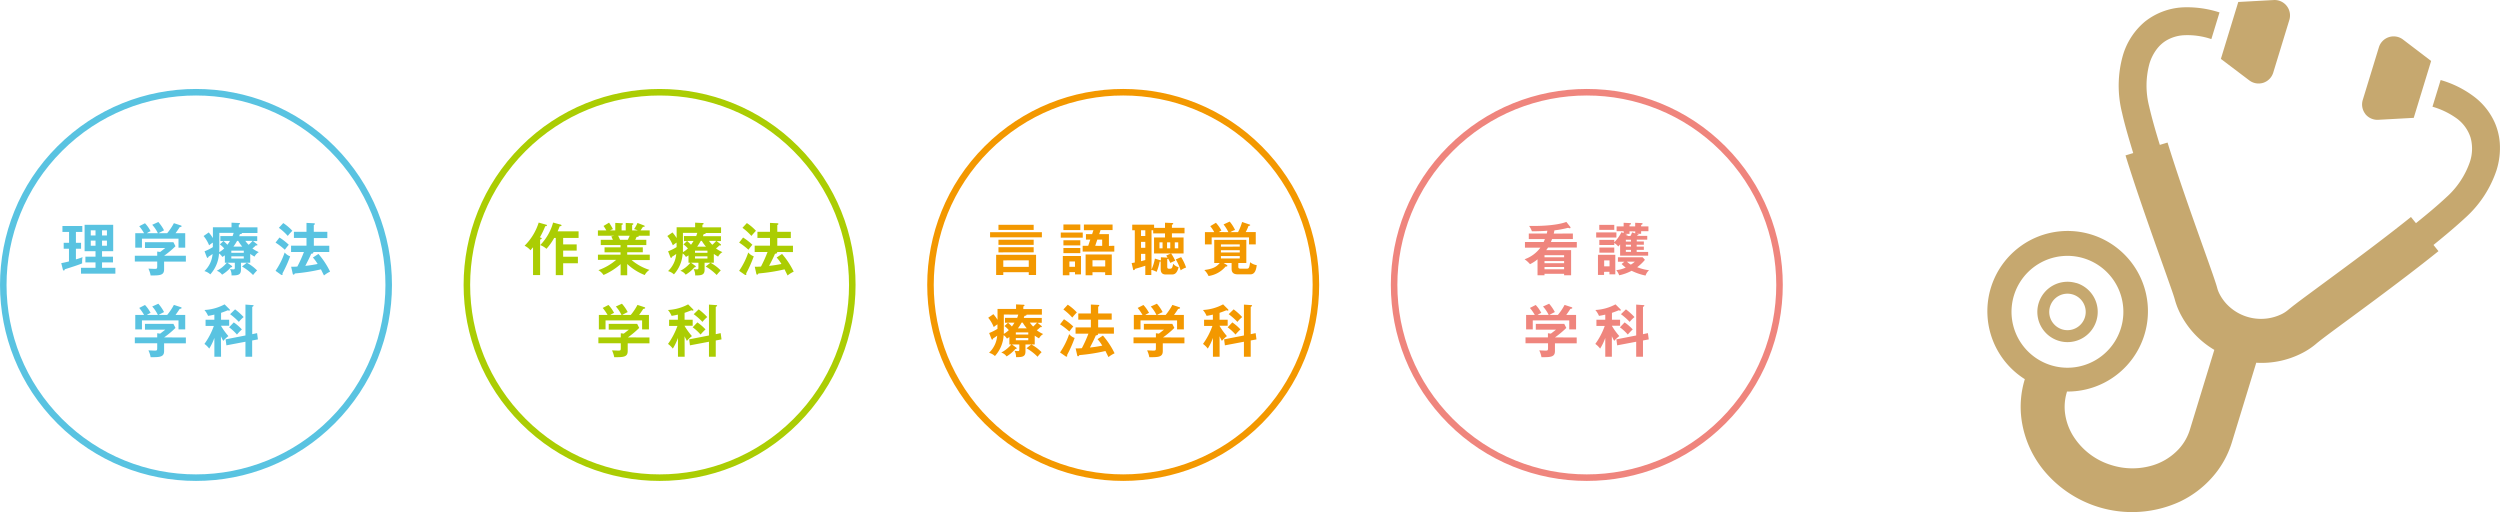 <svg xmlns="http://www.w3.org/2000/svg" viewBox="0 0 971.8 199.14"><defs><style>.cls-1,.cls-3,.cls-5,.cls-7{fill:none;stroke-width:2.54px;}.cls-1{stroke:#ef857d;}.cls-2{fill:#ef857d;}.cls-3{stroke:#f39800;}.cls-4{fill:#f39800;}.cls-5{stroke:#abcd03;}.cls-6{fill:#abcd03;}.cls-7{stroke:#59c3e1;}.cls-8{fill:#59c3e1;}.cls-9{fill:#c6a86f;}</style></defs><g id="レイヤー_2" data-name="レイヤー 2"><g id="text"><circle class="cls-1" cx="616.82" cy="110.76" r="74.91" transform="translate(102.35 468.6) rotate(-45)"/><path class="cls-2" d="M611.41,90.77v2.16h-8.1c-.16.44-.27.75-.45,1.15h10.08v2.15H601.75a9.84,9.84,0,0,1-.71,1h9.68V107H608v-.58h-7.62V107h-2.71v-6.2a13.81,13.81,0,0,1-2.93,1.89,10.44,10.44,0,0,0-2.11-1.91,12.94,12.94,0,0,0,6.15-4.51h-6V94.08h7.26a9.4,9.4,0,0,0,.49-1.15h-6.26V90.77h7c.16-.64.18-.89.22-1.09-1.3.14-4.08.23-6,.23a9.14,9.14,0,0,0-1.09-2.09c9.79.18,13.81-1.29,14.47-1.56l1.51,1.91a.5.5,0,0,1,.11.29c0,.18-.13.27-.35.27a2.64,2.64,0,0,1-.58-.18,41.25,41.25,0,0,1-5.33,1c-.08.53-.17.88-.26,1.26ZM608,100v-.8h-7.62v.8Zm0,2.31v-.82h-7.62v.82Zm-7.62,1.48v.89H608v-.89Z"/><path class="cls-2" d="M628.33,90.33v2h-7.86v-2Zm-4.8,15.34v1.2h-2.37V99.05h6.74v7.6h-2.28v-1ZM639,93.86v1.26h-2.79v.74H639v1.28h-2.79v.78h4.46v1.47h-10.9V95c-.36.44-.54.62-.71.82a6.82,6.82,0,0,0-1.56-1.38v.8h-5.81v-2h5.81v.93a14.68,14.68,0,0,0,2.78-3.9l.86.33v-.73h-2.73V88h2.73v-1.4l2.31.11c.29,0,.54,0,.54.27s-.23.29-.56.42V88h2.2v-1.4l2.46.11c.27,0,.42.09.42.27s-.17.29-.57.47V88h2.84v1.87h-2.84v1h-1.71l.46.16c.12,0,.25.15.25.24s-.09.16-.47.18a1.58,1.58,0,0,1-.15.24h4v1.47h-4.08v.71ZM627.5,87.42v1.93h-5.83V87.42Zm0,8.79v2h-5.79v-2Zm-1.84,7.31v-2.31h-2.09v2.31Zm5.77-1.78h-2.51V100h9.59l.91,1a17.73,17.73,0,0,1-3,2.86,17.79,17.79,0,0,0,4.61,1.18,4.64,4.64,0,0,0-1.37,2.08,22.64,22.64,0,0,1-5.42-1.86,18.37,18.37,0,0,1-4.82,1.75,8,8,0,0,0-1.13-2,11.49,11.49,0,0,0,3.66-1,17.39,17.39,0,0,1-1.6-1.38Zm2-11.83v1H631.7l.62.24c.11.05.38.18.38.32s-.11.2-.58.17l0,.09h1.66a5.59,5.59,0,0,0,.63-1.4l1.24.4v-.77Zm.56,4v-.71H632v.71ZM632,95.12v.74H634v-.74Zm0,2v.78H634v-.78Zm.43,4.6a9.16,9.16,0,0,0,1.51,1.15,9.59,9.59,0,0,0,1.55-1.15Z"/><path class="cls-2" d="M612.9,131.18v2.28h-8.46v3c0,2.33-1.64,2.42-5.24,2.38a9.58,9.58,0,0,0-.87-2.64c.38,0,2.09.09,2.42.09,1,0,1-.14,1-1.29v-1.56H593v-2.28h8.71v-1.62l1.15.15c.73-.55,1.6-1.24,2-1.55H597v-2.24h11.06l.8,1.57a36.31,36.31,0,0,1-4.42,3.69ZM602,122.41a14.08,14.08,0,0,0-2.2-3.27l2.38-1.08a17,17,0,0,1,2.22,3.24c-.25.13-2,1-2.09,1.11h3.28a22,22,0,0,0,2.6-3.89l2.64.87c.14,0,.36.13.36.33s-.36.31-.76.36c-.77,1.22-1.31,1.93-1.59,2.33h3.81v5.64H610v-3.51H595.82v3.51h-2.59v-5.64h3.37a18.81,18.81,0,0,0-1.89-2.71l2.25-1.15a13.37,13.37,0,0,1,2.17,3.08,9.66,9.66,0,0,0-1.44.78Z"/><path class="cls-2" d="M626.57,138.66H624v-7.3a21.27,21.27,0,0,1-2,4.15,8.72,8.72,0,0,0-1.87-1.82,27.83,27.83,0,0,0,3.67-7h-3.24V124.3H624v-2c-1.22.29-1.84.38-2.44.49a8.87,8.87,0,0,0-1.42-2.29,18.61,18.61,0,0,0,7.84-2.19l1.89,1.88a.6.6,0,0,1,.17.31.24.24,0,0,1-.24.25,1.65,1.65,0,0,1-.56-.14c-1.57.65-2.24.85-2.64,1v2.67h3.16v2.35h-3.16v.07a25.55,25.55,0,0,0,2.87,3.95,12.94,12.94,0,0,0-2,1.86,17.59,17.59,0,0,1-.91-1.8Zm14-9.17.34,2.44-2.25.42v6.31h-2.64v-5.82l-7.39,1.4-.31-2.33,7.7-1.51v-12l2.84.2c.2,0,.34.09.34.22s-.31.38-.54.47v10.61Zm-9.05-4.17a18.7,18.7,0,0,1,3.15,2.73,22,22,0,0,0-1.91,2,18.83,18.83,0,0,0-3.06-2.82Zm.51-5.07a25.58,25.58,0,0,1,3.33,3,12.78,12.78,0,0,0-1.87,1.88,25,25,0,0,0-3.4-3Z"/><circle class="cls-3" cx="436.61" cy="110.76" r="74.91" transform="translate(49.56 341.17) rotate(-45)"/><path class="cls-4" d="M405,90.26v2H384.86v-2ZM390,105.82v1.09h-2.78V99.05h15.52v7.86h-2.84v-1.09Zm11.81-18.44v2H388.12v-2Zm0,5.81v2H388.12v-2Zm0,2.91v2H388.12v-2Zm-1.91,7.64v-2.53H390v2.53Z"/><path class="cls-4" d="M420.89,90.39v2h-8.55v-2Zm-.69,9.13v7.15h-2.33v-.89H415.7V107h-2.56v-7.5Zm-.26-12.26v2.18h-6.57V87.26Zm0,6.13v2h-6.57v-2Zm0,3v2h-6.57v-2Zm-4.24,5.24v2.09h2.17v-2.09Zm17.45-6.1v2.26h-12.3V95.55H423l.82-2.42h-1.69V91h2.4l.51-1.51h-3.71V87.29h11.15v2.15H427.8L427.29,91h3.77v4.6Zm-8.48,10.27V107H422V98.92h10.17v8h-2.57v-1.09Zm4.95-2.22v-2.42h-4.95v2.42Zm-1.18-8V93.13h-1.89l-.82,2.42Z"/><path class="cls-4" d="M452.86,88.57v-2l2.69.11c.42,0,.51.13.51.29s-.11.2-.51.4v1.17h4.9v2.16h-4.9V92.3h4.53v6.22H448.6V92.3h4.26V90.73h-4.59V89.51h-.65v15.25a18.11,18.11,0,0,0,1.31-4.24l2,.62a1.13,1.13,0,0,1,.33.13V100l2.42.15a.61.61,0,0,1,.18,0,5.75,5.75,0,0,0-.53-.8l1.89-.84a18.69,18.69,0,0,1,1.62,2.84,15.46,15.46,0,0,0-1.89.86c-.51-1-.69-1.35-.84-1.66a.74.74,0,0,1-.38.15v2.89c0,.87.24.87,1,.87s1-.25,1.31-1.94a3.65,3.65,0,0,0,2.11,1.32c-.64,2.59-1.67,2.86-2.64,2.86h-2.33c-1.87,0-2-1.33-2-2.24v-2.82a2,2,0,0,1-.4.06,19.76,19.76,0,0,1-1.19,4,6.48,6.48,0,0,0-2.05-.8v2H445.2v-3.6c-.53.18-2.26.74-3.95,1.2-.09.18-.22.51-.51.51s-.27-.24-.31-.4l-.53-2.35c.44-.07.71-.11,1.22-.22V89.51h-1V87.33h8.5v1.24Zm-7.66.94h-1.66v2.24h1.66Zm0,4.5h-1.66v2.31h1.66Zm0,4.67h-1.66v2.86c.2-.07,1.4-.38,1.66-.47Zm6.71-2.16V94.21h-1.2v2.31Zm1.75-2.31v2.31h1.24V94.21Zm3,0v2.31H458V94.21Zm2.47,5.73a19.43,19.43,0,0,1,1.93,4.06,7.2,7.2,0,0,0-2.11,1.09,18.16,18.16,0,0,0-1.91-4.24Z"/><path class="cls-4" d="M481.35,103.65c0,.58.24.78.8.78h2.57c.64,0,.93-.16,1.22-2.51a5.25,5.25,0,0,0,2.58,1.15c-.27,2.29-.94,3.58-2.51,3.58h-4.46c-1.11,0-2.8,0-2.8-2.16v-2.26h-3.11l.93.57c.38.23.54.36.54.54s-.27.29-.69.26a10.66,10.66,0,0,1-6.64,3.69,7.51,7.51,0,0,0-1.64-2.33c3.19-.42,4.66-1.13,6-2.73H472v-9h12.47v9h-3.1ZM477.5,90.24a16.37,16.37,0,0,0-1.88-3L478,86.13a14.9,14.9,0,0,1,2.09,3.26,8.74,8.74,0,0,0-1.84.85h3a20.79,20.79,0,0,0,1.58-3.95l2.93,1c.16,0,.22.13.22.24s-.46.31-.69.34a15.81,15.81,0,0,1-1.06,2.35h3.91V95h-2.62V92.28H471V95h-2.62V90.24H472a13.48,13.48,0,0,0-1.55-2.33l2.2-1.31a14.54,14.54,0,0,1,2.13,3c-.31.18-.49.29-1,.6Zm4.42,5.62V95H474.6v.89Zm-7.32,1.39v.89h7.32v-.89Zm0,2.29v.93h7.32v-.93Z"/><path class="cls-4" d="M403.89,131.53a17.06,17.06,0,0,1-1.67-1.06v3.42h-3.6v2.73c0,2.17-1.39,2.19-3.66,2.22a4.85,4.85,0,0,0-.6-2.49,8,8,0,0,0,1.25.13c.51,0,.62-.11.62-.73v-1.86h-2.89l1.53,1.11c.2.13.34.24.34.4s-.25.28-.54.28a14.09,14.09,0,0,1-3.39,2.87,4.05,4.05,0,0,0-2.07-1.51,12.7,12.7,0,0,0,3.91-3.15h-.76V131a5.78,5.78,0,0,1-.95.62,4.43,4.43,0,0,0-1.27-1.35,13.15,13.15,0,0,1-3.39,8.13,5.61,5.61,0,0,0-2.29-1.27,10.22,10.22,0,0,0,3.17-6.66A16.88,16.88,0,0,1,386,131.6c0,.2-.11.42-.29.42s-.31-.26-.35-.38l-.85-2.19a18.53,18.53,0,0,0,3.22-1.62c0-.23,0-1.14,0-1.34v-.42a12.49,12.49,0,0,0-1.44,1.07,13.35,13.35,0,0,0-2.15-3.62l2-1.4a16.1,16.1,0,0,1,1.62,2.2V120.1h7.2v-1.78l2.82.14c.2,0,.46,0,.46.24s-.2.31-.46.44v1H405v2.17h-5.95c.09.36-.6.45-.82.47-.14.4-.18.56-.27.8h7v1.89h-1.69l1.4,1.08c.22.18.31.25.31.41s-.16.22-.29.22a.67.67,0,0,1-.31,0,10.34,10.34,0,0,1-1.35,1.2,11.67,11.67,0,0,0,2.48,1.47A4.31,4.31,0,0,0,403.89,131.53Zm-13.68-9.26v4c0,2.46,0,2.73,0,3.51a10.05,10.05,0,0,0,1.93-1.45,10.08,10.08,0,0,0-1.69-1.59l1.38-1.29h-1.18v-1.89h4.75a12.46,12.46,0,0,0,.42-1.27Zm1.62,3.16c.73.69,1,.91,1.51,1.49a15.06,15.06,0,0,0,1-1.49Zm7.88,3.79h-4.84v.83h4.84Zm0,2.18h-4.84v.87h4.84Zm-2.15-6h-.45a18.22,18.22,0,0,1-1.42,2.22h3.42A17.21,17.21,0,0,1,397.56,125.43Zm5.75,13.27a19.41,19.41,0,0,0-4.29-3.3l1.87-1.47a16.49,16.49,0,0,1,4,3A15.45,15.45,0,0,0,403.31,138.7Zm-3-13.27a13.24,13.24,0,0,0,1.29,1.53,14.6,14.6,0,0,0,1.53-1.53Z"/><path class="cls-4" d="M413.59,124.1a21.49,21.49,0,0,1,3.62,2.82c-.38.39-1.29,1.59-1.54,1.93a27.72,27.72,0,0,0-3.61-2.78ZM412.06,137a29.29,29.29,0,0,0,3.55-7.13,4.61,4.61,0,0,0,2.13,1.49,46.89,46.89,0,0,1-2.95,6.66.85.85,0,0,1,.06.31c0,.18-.11.31-.24.31a1,1,0,0,1-.42-.15Zm3-18.56a18.93,18.93,0,0,1,3.53,3c-.93,1-1.05,1.11-1.78,2a21.55,21.55,0,0,0-3.46-3.15Zm13.67,12a31.33,31.33,0,0,1,4.53,6.89,11.6,11.6,0,0,0-2.37,1.48c-.2-.37-1-2-1.18-2.37a69.9,69.9,0,0,1-10.17,1.6c-.11.26-.2.44-.46.44s-.29-.13-.38-.51l-.58-2.55a22.1,22.1,0,0,0,2.42-.07,49.15,49.15,0,0,0,2.55-5.64h-5v-2.44h5.95v-3h-4.89v-2.42h4.89v-3.47l2.84.14c.27,0,.44.13.44.26s-.2.33-.44.42v2.65h5.26v2.42h-5.26v3H433v2.44h-6.28a.27.27,0,0,1,.11.22c0,.32-.58.43-.87.47-.51,1.24-1.31,2.82-2.28,4.69a46.73,46.73,0,0,0,4.79-.74,15.65,15.65,0,0,0-1.84-2.51Z"/><path class="cls-4" d="M460.41,131.18v2.28H452v3c0,2.33-1.64,2.42-5.24,2.38a9.88,9.88,0,0,0-.86-2.64c.37,0,2.08.09,2.42.09,1,0,1-.14,1-1.29v-1.56h-8.7v-2.28h8.7v-1.62l1.16.15c.73-.55,1.59-1.24,2-1.55h-7.84v-2.24h11.06l.8,1.57a35.55,35.55,0,0,1-4.42,3.69Zm-10.88-8.77a13.77,13.77,0,0,0-2.2-3.27l2.38-1.08a16.16,16.16,0,0,1,2.22,3.24c-.24.13-2,1-2.09,1.11h3.29a23.14,23.14,0,0,0,2.6-3.89l2.64.87c.13,0,.35.13.35.33s-.35.31-.75.36c-.78,1.22-1.31,1.93-1.6,2.33h3.82v5.64h-2.64v-3.51H443.34v3.51h-2.6v-5.64h3.37a18.7,18.7,0,0,0-1.88-2.71l2.24-1.15a13.75,13.75,0,0,1,2.18,3.08,10,10,0,0,0-1.45.78Z"/><path class="cls-4" d="M474.09,138.66h-2.6v-7.3a22,22,0,0,1-2,4.15,8.73,8.73,0,0,0-1.86-1.82,27.84,27.84,0,0,0,3.66-7h-3.24V124.3h3.42v-2c-1.22.29-1.84.38-2.44.49a9.15,9.15,0,0,0-1.42-2.29,18.57,18.57,0,0,0,7.83-2.19l1.89,1.88a.56.56,0,0,1,.18.31.25.25,0,0,1-.25.25,1.65,1.65,0,0,1-.55-.14c-1.58.65-2.24.85-2.64,1v2.67h3.15v2.35h-3.15v.07a26.22,26.22,0,0,0,2.86,3.95,13.08,13.08,0,0,0-1.95,1.86,15.71,15.71,0,0,1-.91-1.8Zm14-9.17.33,2.44-2.24.42v6.31h-2.64v-5.82l-7.4,1.4-.31-2.33,7.71-1.51v-12l2.84.2c.2,0,.33.09.33.22s-.31.38-.53.47v10.61Zm-9.06-4.17a18.7,18.7,0,0,1,3.15,2.73,23.41,23.41,0,0,0-1.91,2,18.83,18.83,0,0,0-3.06-2.82Zm.51-5.07a24.34,24.34,0,0,1,3.33,3,12.24,12.24,0,0,0-1.86,1.88,25.65,25.65,0,0,0-3.4-3Z"/><circle class="cls-5" cx="256.39" cy="110.76" r="74.91" transform="translate(-3.22 213.74) rotate(-45)"/><path class="cls-6" d="M210.22,92.39c.13,0,.37.18.37.34s-.44.35-.64.4v13.8H207.2V96.12c-.6.71-.78.91-1,1.16a7.17,7.17,0,0,0-2.28-1.76,21.92,21.92,0,0,0,5.48-9l2.89.82c.18,0,.31.11.31.27,0,.31-.38.31-.65.31a33.12,33.12,0,0,1-2.08,4.33ZM218,87.33a.38.38,0,0,1,.27.33c0,.23-.24.25-.67.27-.24.55-.28.71-.84,2h8.15V92.5h-6V95h5.26v2.42h-5.26v2.38h5.73v2.55h-5.73v4.59h-2.87V92.5h-.62a22.67,22.67,0,0,1-3,4.22A8.14,8.14,0,0,0,210,95.26,20.17,20.17,0,0,0,215,86.51Z"/><path class="cls-6" d="M243.81,107h-2.56v-4.33a25.39,25.39,0,0,1-6.64,4.22,6.4,6.4,0,0,0-2-1.87,21.55,21.55,0,0,0,6.9-4h-7.08V99h8.79v-.91H235V96.14h6.21v-.88h-7.68V93.21h4.71c-.11-.26-.4-.88-.62-1.31l1.11-.26h-6.31V89.55h3.26a12.67,12.67,0,0,0-1.08-1.71l2.15-1.29a24.53,24.53,0,0,1,1.51,2.51,7.22,7.22,0,0,0-1.09.49h2V86.64l2.46.14c.22,0,.47,0,.47.26s-.18.29-.47.38v2.13h1.6V86.66l2.49.12c.11,0,.48,0,.48.26s-.33.36-.48.42v2.09h2.17a7.71,7.71,0,0,0-1.42-.49,12.1,12.1,0,0,0,1.33-2.4l2.6,1a.3.3,0,0,1,.2.27c0,.28-.33.26-.67.24L249,89.55h3.55v2.09h-4.3a.29.29,0,0,1,.06.15c0,.25-.6.29-.86.31-.27.63-.4.89-.51,1.11h4.3v2.05h-7.43v.88h6.06v1.91h-6.06V99h8.77v2.09h-7.06a19.77,19.77,0,0,0,6.94,3.82,5.44,5.44,0,0,0-1.84,2,20.91,20.91,0,0,1-6.81-4.29Zm-3.53-15.36c.15.26.33.64.75,1.57h3c.14-.26.4-.77.74-1.57Z"/><path class="cls-6" d="M279.15,99.76a18.37,18.37,0,0,1-1.67-1.06v3.42h-3.59v2.73c0,2.17-1.4,2.2-3.66,2.22a5,5,0,0,0-.6-2.49,7.78,7.78,0,0,0,1.24.13c.51,0,.62-.11.62-.73v-1.86H268.6l1.54,1.11c.2.13.33.24.33.4s-.24.29-.53.29a14.37,14.37,0,0,1-3.4,2.86,4,4,0,0,0-2.07-1.51,12.56,12.56,0,0,0,3.91-3.15h-.75V99.25a6.21,6.21,0,0,1-1,.62,4.38,4.38,0,0,0-1.26-1.35,13.16,13.16,0,0,1-3.4,8.13,5.61,5.61,0,0,0-2.29-1.27,10.23,10.23,0,0,0,3.18-6.66,18.06,18.06,0,0,1-1.67,1.11c0,.2-.11.42-.29.42s-.31-.26-.35-.38l-.84-2.19A18.92,18.92,0,0,0,263,96.06c0-.23,0-1.14,0-1.34V94.3a13.73,13.73,0,0,0-1.45,1.07,12.86,12.86,0,0,0-2.15-3.62l2-1.4a16.1,16.1,0,0,1,1.62,2.2V88.33h7.19V86.55l2.82.14c.2,0,.47,0,.47.24s-.2.31-.47.45v1h7.26v2.18h-5.95c.09.35-.6.44-.82.46-.13.4-.18.56-.27.8h7v1.89h-1.69l1.4,1.09c.22.17.31.24.31.4s-.15.22-.29.22a.67.67,0,0,1-.31-.05,9.63,9.63,0,0,1-1.35,1.2A11.68,11.68,0,0,0,280.82,98,4.41,4.41,0,0,0,279.15,99.76Zm-13.68-9.25v4c0,2.46,0,2.73,0,3.51a9.74,9.74,0,0,0,1.93-1.45A9.71,9.71,0,0,0,265.67,95l1.38-1.29h-1.18V91.77h4.75a12.55,12.55,0,0,0,.43-1.26Zm1.62,3.15c.74.69,1,.91,1.51,1.49a13.7,13.7,0,0,0,1-1.49ZM275,97.45h-4.84v.83H275Zm0,2.18h-4.84v.87H275Zm-2.16-6h-.44A18.66,18.66,0,0,1,271,95.88h3.42A16,16,0,0,1,272.82,93.66Zm5.75,13.27a19.35,19.35,0,0,0-4.28-3.3l1.86-1.47a16.55,16.55,0,0,1,4,3A16.48,16.48,0,0,0,278.57,106.93Zm-3-13.27a14.38,14.38,0,0,0,1.29,1.53,13.7,13.7,0,0,0,1.53-1.53Z"/><path class="cls-6" d="M288.85,92.33a21.58,21.58,0,0,1,3.62,2.82c-.38.4-1.29,1.59-1.53,1.93a28.36,28.36,0,0,0-3.62-2.78Zm-1.53,12.94a28.59,28.59,0,0,0,3.55-7.13A4.71,4.71,0,0,0,293,99.63a46.89,46.89,0,0,1-2.95,6.66.87.87,0,0,1,.07.31.28.28,0,0,1-.25.31,1,1,0,0,1-.42-.15Zm3-18.56a18.62,18.62,0,0,1,3.53,3c-.93,1-1,1.11-1.77,2a21.67,21.67,0,0,0-3.47-3.15Zm13.68,12a31.5,31.5,0,0,1,4.53,6.88,11.22,11.22,0,0,0-2.38,1.49c-.2-.38-1-2-1.18-2.38a69.7,69.7,0,0,1-10.16,1.6c-.12.26-.2.44-.47.44s-.29-.13-.38-.51l-.57-2.55a22.16,22.16,0,0,0,2.42-.07,53.18,53.18,0,0,0,2.55-5.64h-5V95.5h5.95v-3h-4.88V90.11h4.88V86.64l2.84.14c.27,0,.45.13.45.26s-.2.34-.45.42v2.65h5.26v2.42h-5.26v3h6.09v2.44H302a.27.27,0,0,1,.11.23c0,.31-.57.42-.86.46-.51,1.24-1.31,2.82-2.29,4.69a47.63,47.63,0,0,0,4.8-.74,16.65,16.65,0,0,0-1.85-2.51Z"/><path class="cls-6" d="M252.46,131.18v2.28H244v3c0,2.33-1.65,2.42-5.24,2.38a10.3,10.3,0,0,0-.87-2.64c.38,0,2.09.09,2.42.09,1,0,1-.14,1-1.29v-1.56h-8.71v-2.28h8.71v-1.62l1.15.15c.73-.55,1.6-1.24,2-1.55h-7.84v-2.24h11.06l.79,1.57a35.33,35.33,0,0,1-4.41,3.69Zm-10.87-8.77a14.08,14.08,0,0,0-2.2-3.27l2.37-1.08A16.16,16.16,0,0,1,244,121.3c-.24.13-2,1-2.08,1.11h3.28a22,22,0,0,0,2.6-3.89l2.64.87c.14,0,.36.13.36.33s-.36.31-.76.36c-.77,1.22-1.31,1.93-1.6,2.33h3.82v5.64H249.6v-3.51H235.39v3.51h-2.6v-5.64h3.38a19.64,19.64,0,0,0-1.89-2.71l2.24-1.15a13.13,13.13,0,0,1,2.18,3.08,9.12,9.12,0,0,0-1.44.78Z"/><path class="cls-6" d="M266.14,138.66h-2.6v-7.3a21.27,21.27,0,0,1-2,4.15,9,9,0,0,0-1.87-1.82,28.16,28.16,0,0,0,3.67-7h-3.25V124.3h3.42v-2c-1.22.29-1.84.38-2.44.49a8.87,8.87,0,0,0-1.42-2.29,18.61,18.61,0,0,0,7.84-2.19l1.88,1.88a.56.56,0,0,1,.18.31.24.24,0,0,1-.24.25,1.65,1.65,0,0,1-.56-.14c-1.57.65-2.24.85-2.64,1v2.67h3.15v2.35h-3.15v.07a26.22,26.22,0,0,0,2.86,3.95,13.08,13.08,0,0,0-1.95,1.86,17.59,17.59,0,0,1-.91-1.8Zm14-9.17.33,2.44-2.24.42v6.31h-2.64v-5.82l-7.39,1.4-.31-2.33,7.7-1.51v-12l2.84.2c.2,0,.34.09.34.22s-.32.38-.54.47v10.61Zm-9.06-4.17a18.36,18.36,0,0,1,3.16,2.73,20.7,20.7,0,0,0-1.91,2,18.51,18.51,0,0,0-3.07-2.82Zm.51-5.07a24.34,24.34,0,0,1,3.33,3,12.72,12.72,0,0,0-1.86,1.88,25,25,0,0,0-3.4-3Z"/><circle class="cls-7" cx="76.18" cy="110.76" r="74.91" transform="translate(-56 86.31) rotate(-45)"/><path class="cls-8" d="M29.51,94.37h2V96.7h-2v4.13a26.18,26.18,0,0,0,2.58-.87,8.58,8.58,0,0,0-.14,2.4c-1,.49-4.48,1.6-6.74,2.31-.16.4-.23.51-.4.51s-.34-.22-.4-.49l-.6-2.4c1.42-.26,2.59-.55,3-.68V96.7H24.76V94.37h2.09v-4.2H24.27V87.84H32v2.33H29.51Zm15.34,9.74v2.27H31.49v-2.27h5.64V102H33.2V99.76h3.93V97.65H32.89V87.38H44V97.65H39.66v2.11h4.26V102H39.66v2.1ZM37.13,91.53v-2H35.28v2Zm-1.85,2v2h1.85v-2Zm6.29-2v-2H39.66v2Zm-1.91,2v2h1.91v-2Z"/><path class="cls-8" d="M72.25,99.41v2.28H63.79v3c0,2.34-1.64,2.42-5.24,2.38a9.88,9.88,0,0,0-.86-2.64c.37,0,2.08.09,2.42.09,1,0,1-.14,1-1.29v-1.56h-8.7V99.41h8.7V97.79l1.15.15c.74-.55,1.6-1.24,2-1.55H56.35V94.15H67.41l.8,1.57a34.69,34.69,0,0,1-4.42,3.69ZM61.37,90.64a13.54,13.54,0,0,0-2.2-3.26l2.38-1.09a16.59,16.59,0,0,1,2.22,3.24c-.25.13-2,1-2.09,1.11H65a23.14,23.14,0,0,0,2.6-3.89l2.64.87c.13,0,.35.13.35.33s-.35.31-.75.36c-.78,1.22-1.31,1.93-1.6,2.33H72v5.64H69.39V92.77H55.18v3.51h-2.6V90.64H56a18.7,18.7,0,0,0-1.88-2.71l2.24-1.15a13.37,13.37,0,0,1,2.17,3.08,11.52,11.52,0,0,0-1.44.78Z"/><path class="cls-8" d="M98.94,99.76a17.06,17.06,0,0,1-1.67-1.06v3.42h-3.6v2.73c0,2.17-1.4,2.2-3.66,2.22a4.85,4.85,0,0,0-.6-2.49,8,8,0,0,0,1.24.13c.51,0,.63-.11.63-.73v-1.86H88.39l1.53,1.11c.2.13.33.24.33.4s-.24.29-.53.29a14.17,14.17,0,0,1-3.4,2.86,4,4,0,0,0-2.06-1.51,12.7,12.7,0,0,0,3.91-3.15h-.76V99.25a6.23,6.23,0,0,1-1,.62,4.43,4.43,0,0,0-1.27-1.35,13.21,13.21,0,0,1-3.39,8.13,5.61,5.61,0,0,0-2.29-1.27,10.22,10.22,0,0,0,3.17-6.66A18.18,18.18,0,0,1,81,99.83c0,.2-.11.42-.29.42s-.31-.26-.36-.38l-.84-2.19a18.53,18.53,0,0,0,3.22-1.62c0-.23,0-1.14,0-1.34V94.3a12.49,12.49,0,0,0-1.44,1.07,13.35,13.35,0,0,0-2.15-3.62l2-1.4a16.1,16.1,0,0,1,1.62,2.2V88.33H90V86.55l2.82.14c.2,0,.46,0,.46.24s-.2.31-.46.45v1h7.26v2.18h-6c.08.35-.6.44-.83.46-.13.4-.17.56-.26.8h7v1.89H98.36l1.4,1.09c.22.17.31.24.31.4s-.16.22-.29.22a.67.67,0,0,1-.31-.05,10,10,0,0,1-1.36,1.2A11.93,11.93,0,0,0,100.6,98,4.37,4.37,0,0,0,98.94,99.76ZM85.26,90.51v4c0,2.46,0,2.73-.05,3.51a9.69,9.69,0,0,0,1.94-1.45A10.08,10.08,0,0,0,85.46,95l1.38-1.29H85.66V91.77h4.75a13,13,0,0,0,.42-1.26Zm1.62,3.15c.73.69,1,.91,1.51,1.49a15.06,15.06,0,0,0,1-1.49Zm7.88,3.79H89.92v.83h4.84Zm0,2.18H89.92v.87h4.84Zm-2.15-6h-.45a17.41,17.41,0,0,1-1.42,2.22h3.42A16.23,16.23,0,0,1,92.61,93.66Zm5.75,13.27a19.41,19.41,0,0,0-4.29-3.3l1.87-1.47a16.76,16.76,0,0,1,4,3A15.45,15.45,0,0,0,98.36,106.93Zm-3-13.27a14,14,0,0,0,1.28,1.53,13.68,13.68,0,0,0,1.54-1.53Z"/><path class="cls-8" d="M108.64,92.33a22.1,22.1,0,0,1,3.62,2.82c-.38.4-1.29,1.59-1.54,1.93a27.72,27.72,0,0,0-3.61-2.78Zm-1.53,12.94a29.29,29.29,0,0,0,3.55-7.13,4.61,4.61,0,0,0,2.13,1.49,48,48,0,0,1-3,6.66.85.85,0,0,1,.06.31c0,.18-.11.31-.24.31a.92.92,0,0,1-.42-.15Zm3-18.56a18.93,18.93,0,0,1,3.53,3c-.94,1-1.05,1.11-1.78,2a21.55,21.55,0,0,0-3.46-3.15Zm13.67,12a31.11,31.11,0,0,1,4.53,6.88,11,11,0,0,0-2.37,1.49c-.2-.38-1-2-1.18-2.38a70.15,70.15,0,0,1-10.17,1.6c-.11.26-.2.44-.46.44s-.29-.13-.38-.51l-.58-2.55a22.13,22.13,0,0,0,2.42-.07,51.08,51.08,0,0,0,2.55-5.64h-5V95.5h6v-3h-4.89V90.11h4.89V86.64l2.84.14c.26,0,.44.13.44.26s-.2.34-.44.42v2.65h5.26v2.42H122v3H128v2.44h-6.28a.3.3,0,0,1,.11.23c0,.31-.58.42-.87.46-.51,1.24-1.31,2.82-2.28,4.69a46.73,46.73,0,0,0,4.79-.74,16.22,16.22,0,0,0-1.84-2.51Z"/><path class="cls-8" d="M72.25,131.18v2.28H63.79v3c0,2.33-1.64,2.42-5.24,2.38a9.88,9.88,0,0,0-.86-2.64c.37,0,2.08.09,2.42.09,1,0,1-.14,1-1.29v-1.56h-8.7v-2.28h8.7v-1.62l1.15.15c.74-.55,1.6-1.24,2-1.55H56.35v-2.24H67.41l.8,1.57a35.55,35.55,0,0,1-4.42,3.69Zm-10.88-8.77a13.77,13.77,0,0,0-2.2-3.27l2.38-1.08a16.59,16.59,0,0,1,2.22,3.24c-.25.13-2,1-2.09,1.11H65a23.14,23.14,0,0,0,2.6-3.89l2.64.87c.13,0,.35.13.35.33s-.35.31-.75.36c-.78,1.22-1.31,1.93-1.6,2.33H72v5.64H69.39v-3.51H55.18v3.51h-2.6v-5.64H56a18.7,18.7,0,0,0-1.88-2.71l2.24-1.15a13.75,13.75,0,0,1,2.18,3.08,10,10,0,0,0-1.45.78Z"/><path class="cls-8" d="M85.93,138.66h-2.6v-7.3a22,22,0,0,1-2,4.15,8.73,8.73,0,0,0-1.86-1.82,27.84,27.84,0,0,0,3.66-7H79.91V124.3h3.42v-2c-1.22.29-1.84.38-2.44.49a9.15,9.15,0,0,0-1.42-2.29,18.57,18.57,0,0,0,7.83-2.19l1.89,1.88a.56.56,0,0,1,.18.31.25.25,0,0,1-.25.25,1.65,1.65,0,0,1-.55-.14c-1.58.65-2.24.85-2.64,1v2.67h3.15v2.35H85.93v.07a25.54,25.54,0,0,0,2.86,3.95,13.08,13.08,0,0,0-2,1.86,15.71,15.71,0,0,1-.91-1.8Zm14-9.17.33,2.44-2.24.42v6.31H95.41v-5.82l-7.4,1.4-.31-2.33,7.71-1.51v-12l2.84.2c.2,0,.33.09.33.22s-.31.38-.53.47v10.61Zm-9.06-4.17a18.7,18.7,0,0,1,3.15,2.73,23.41,23.41,0,0,0-1.91,2,18.83,18.83,0,0,0-3.06-2.82Zm.51-5.07a24.34,24.34,0,0,1,3.33,3,12.24,12.24,0,0,0-1.86,1.88,25.65,25.65,0,0,0-3.4-3Z"/><path class="cls-9" d="M797.34,142a21.74,21.74,0,1,1,16.51-1.6,21.65,21.65,0,0,1-16.51,1.6M970.47,66.09a28.64,28.64,0,0,0,1.25-10.54,24.46,24.46,0,0,0-1.91-7.78,25.82,25.82,0,0,0-7.83-10,39.7,39.7,0,0,0-13.25-6.66l-3.18,10.37a30.54,30.54,0,0,1,8.9,4.19,14.81,14.81,0,0,1,5.9,7.79,16.17,16.17,0,0,1-.25,9.46,32.66,32.66,0,0,1-9.16,13.76c-3.07,2.88-7.2,6.37-11.81,10.07l-1.94-2.4h0c-9,7.22-19.87,15.37-29,22.08l-11.86,8.75c-1.6,1.19-3,2.22-4.11,3.09-.57.43-1.07.82-1.52,1.18s-.83.66-1.24,1a12,12,0,0,1-2.44,1.61A18.38,18.38,0,0,1,865.36,118a17.38,17.38,0,0,1-2.35-3.29,12.21,12.21,0,0,1-1.12-2.69c-.13-.53-.28-1-.45-1.55-.33-1-.74-2.26-1.26-3.75-1.81-5.21-4.79-13.47-8.06-22.74s-6.77-19.56-9.55-28.57l-3,.91c-1.75-5.65-3.21-10.84-4.16-15a32.64,32.64,0,0,1,.11-16.53,17.83,17.83,0,0,1,3-5.87,13.3,13.3,0,0,1,3.28-3,15,15,0,0,1,7.07-2.22A29,29,0,0,1,859.6,15.2l3.17-10.37a40.81,40.81,0,0,0-13.2-2,25.81,25.81,0,0,0-15.79,5.57,27,27,0,0,0-8.6,13.24,43.16,43.16,0,0,0-.31,22.13c1,4.53,2.58,9.92,4.36,15.73l-3,.91c3.54,11.45,8.08,24.43,11.88,35.17,1.91,5.36,3.62,10.14,4.92,13.85.65,1.84,1.21,3.42,1.62,4.63.2.61.37,1.11.49,1.51s.21.68.22.73a29,29,0,0,0,2.67,6.59A34.61,34.61,0,0,0,860.75,136l-9.49,31a19.74,19.74,0,0,1-4.21,7.43,22.89,22.89,0,0,1-11.37,6.77,27.1,27.1,0,0,1-14.8-.37,26.58,26.58,0,0,1-15.2-11.7,22.22,22.22,0,0,1-2.92-8.24,19.73,19.73,0,0,1,.68-8.51l0-.18a31.21,31.21,0,1,0-16.35-4.81,36.57,36.57,0,0,0-1.26,15.83,39.91,39.91,0,0,0,9.72,20.9,44.47,44.47,0,0,0,51.74,10.91,39.05,39.05,0,0,0,12.41-9.23A36.57,36.57,0,0,0,867.56,172L877.05,141a34.44,34.44,0,0,0,17.82-3.74,28.48,28.48,0,0,0,5.9-4s.27-.21.59-.47c.61-.49,1.57-1.22,2.76-2.12,4.22-3.17,11.38-8.38,19.34-14.3s16.76-12.58,24.42-18.74l-1.94-2.41c4.72-3.81,9-7.44,12.41-10.6a43.16,43.16,0,0,0,12.12-18.52"/><path class="cls-9" d="M879.78,32.18a6,6,0,0,0,3.87-3.94L889.93,7.7a6,6,0,0,0-6-7.69L870.06.77,863.3,22.89l11.05,8.36a6,6,0,0,0,5.43.93"/><path class="cls-9" d="M919.43,44.3a6,6,0,0,0,5,2.27l13.84-.76,6.76-22.11-11-8.38a6,6,0,0,0-9.29,3l-6.29,20.54a6,6,0,0,0,1,5.43"/><path class="cls-9" d="M807,127.51a7.06,7.06,0,0,1-5.39.53,7.17,7.17,0,0,1-4.2-3.46,7.09,7.09,0,1,1,9.59,2.93m.11-17.47a11.73,11.73,0,1,0,7.79,14.66A11.73,11.73,0,0,0,807.11,110"/></g></g></svg>